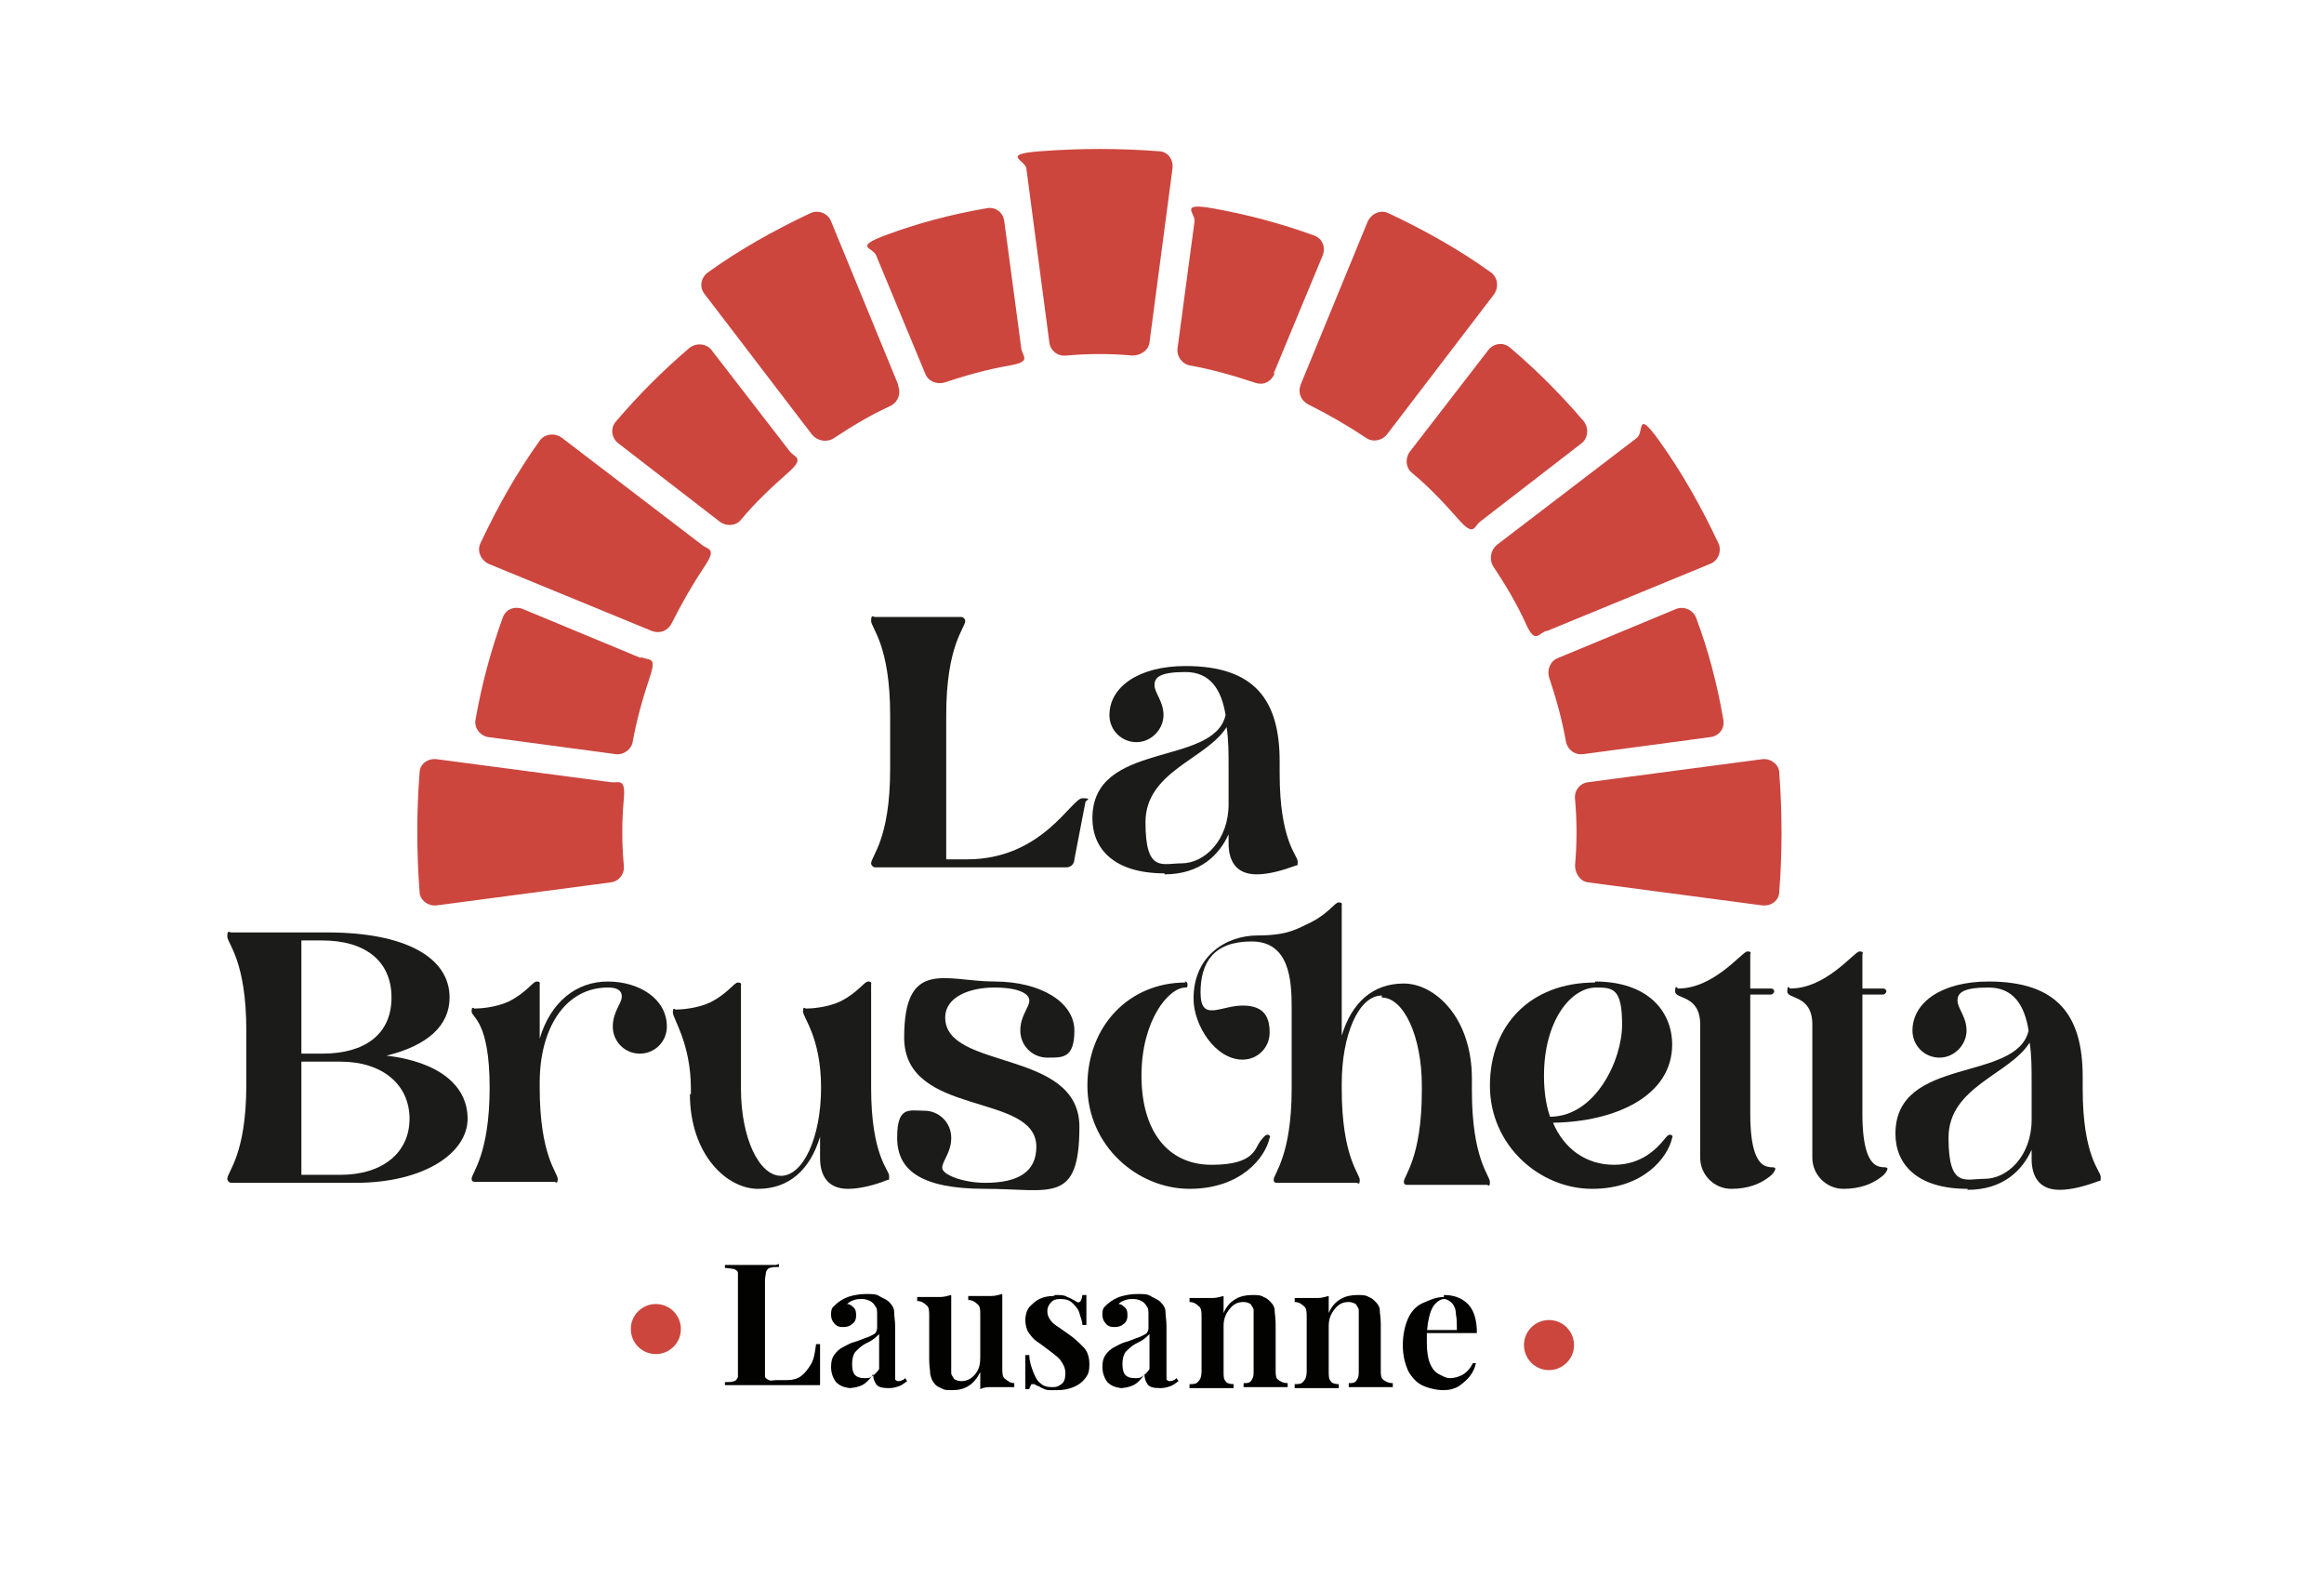 <?xml version="1.0" encoding="UTF-8"?>
<svg id="Calque_1" xmlns="http://www.w3.org/2000/svg" version="1.1" viewBox="0 0 232.1 157.5">
  <!-- Generator: Adobe Illustrator 29.2.1, SVG Export Plug-In . SVG Version: 2.1.0 Build 116)  -->
  <defs>
    <style>
      .st0 {
        fill: #1b1b1a;
      }

      .st1 {
        fill: #cc463e;
      }

      .st2 {
        fill: #020201;
      }
    </style>
  </defs>
  <circle class="st1" cx="65.5" cy="132.7" r="2.5"/>
  <circle class="st1" cx="154.7" cy="134.3" r="2.5"/>
  <g>
    <path class="st2" d="M77.8,126.2v.3c-.4,0-.7,0-.9.1-.2,0-.3.2-.4.4,0,.2-.1.5-.1.9v8.7c0,.4,0,.6,0,.8,0,.2.2.3.4.4s.4,0,.7,0h1c.6,0,1.1-.1,1.5-.4.4-.3.7-.7,1-1.2.3-.5.4-1.2.5-2h.4c0,.4,0,.9,0,1.5s0,.6,0,1.1c0,.5,0,1,0,1.5-.6,0-1.2,0-2,0-.7,0-1.4,0-2,0h-1.5c-.6,0-1.3,0-2,0-.7,0-1.4,0-2,0v-.3c.4,0,.7,0,.9-.1.2,0,.3-.2.4-.4,0-.2,0-.5,0-.9v-8.6c0-.4,0-.7,0-.9,0-.2-.2-.3-.4-.4-.2,0-.5-.1-.9-.1v-.3c.3,0,.7,0,1.1,0,.4,0,.9,0,1.5,0s.9,0,1.4,0c.5,0,.8,0,1.1,0Z"/>
    <path class="st2" d="M85.2,138.6c-.8,0-1.3-.2-1.7-.6-.3-.4-.5-.9-.5-1.5s.1-.9.3-1.2.5-.6.9-.8c.4-.2.7-.4,1.1-.5.4-.1.8-.3,1.1-.4.4-.1.7-.3.9-.4s.3-.4.3-.6v-1.3c0-.4,0-.7-.2-.9-.1-.2-.3-.4-.5-.5-.2-.1-.5-.2-.8-.2s-.5,0-.8.1-.5.2-.7.4c.3,0,.5.2.7.4.2.2.2.5.2.8s-.1.6-.4.8c-.2.2-.5.3-.9.3s-.7-.1-.9-.4c-.2-.2-.3-.5-.3-.8s0-.6.2-.8c.2-.2.4-.4.7-.6.3-.2.7-.4,1.1-.5s.9-.2,1.5-.2,1,0,1.3.2.7.3,1,.6c.3.3.5.6.5,1,0,.4.1.9.1,1.4v4.7c0,.3,0,.5,0,.6,0,.1.2.2.3.2s.3,0,.4-.1c.1,0,.2-.1.3-.2l.2.3c-.3.2-.5.4-.8.5s-.6.2-1,.2c-.7,0-1.1-.1-1.3-.4-.2-.3-.3-.6-.3-1-.3.5-.7.9-1.1,1.1s-.9.3-1.5.3ZM86.4,137.6c.3,0,.5,0,.7-.2.2-.1.5-.4.7-.7v-3.5c-.2.2-.4.4-.7.6s-.6.3-.9.5-.5.4-.8.7c-.2.3-.3.7-.3,1.2s.1.9.3,1.1c.2.2.5.3.9.3Z"/>
    <path class="st2" d="M100.1,129.3v7.3c0,.5,0,.9.3,1.1s.5.4.9.4v.4c-.4,0-.7,0-1.1,0s-.8,0-1.2,0c-.4,0-.7,0-1.1.2v-1.7c-.3.6-.7,1.1-1.2,1.4s-1,.4-1.6.4-.8,0-1.1-.2c-.3-.1-.6-.3-.7-.5-.2-.2-.3-.5-.4-.9,0-.4-.1-.8-.1-1.4v-4.4c0-.5,0-.9-.3-1.1-.2-.2-.5-.4-.9-.4v-.4c.4,0,.7,0,1.1,0s.8,0,1.2,0,.7-.1,1.1-.2v7c0,.3,0,.6,0,.8,0,.2.2.4.3.6.2.1.4.2.7.2.5,0,1-.2,1.4-.7.4-.5.5-1,.5-1.7v-4.2c0-.5,0-.9-.3-1.1-.2-.2-.5-.4-.9-.4v-.4c.4,0,.7,0,1.1,0s.8,0,1.2,0,.7-.1,1.1-.2Z"/>
    <path class="st2" d="M105.4,129.3c.5,0,.9,0,1.2.2.3.1.6.3.8.4.4.3.6.1.7-.6h.4c0,.3,0,.7,0,1.2,0,.5,0,1.1,0,1.8h-.4c0-.4-.2-.8-.3-1.2s-.4-.7-.7-1c-.3-.3-.7-.4-1.2-.4s-.7.1-.9.3c-.2.2-.4.5-.4.9s.1.6.3.9c.2.3.5.5.8.7s.7.5,1,.7c.6.4,1.1.9,1.5,1.3.4.4.6,1,.6,1.7s-.1,1-.4,1.4c-.3.4-.7.7-1.2.9s-1,.3-1.6.3-.6,0-.8,0c-.3,0-.5-.1-.7-.2-.1,0-.3-.2-.4-.2-.1,0-.2-.1-.4-.2-.1,0-.2,0-.3,0,0,.1-.2.3-.2.5h-.4c0-.4,0-.8,0-1.3,0-.5,0-1.2,0-2.1h.4c0,.6.2,1.2.4,1.7s.4.9.7,1.1c.3.3.7.4,1.2.4s.6-.1.9-.3.4-.6.4-1.1-.2-.9-.5-1.3-.8-.7-1.3-1.1c-.4-.3-.8-.6-1.1-.8s-.6-.6-.8-.9c-.2-.3-.3-.8-.3-1.2s.1-.9.4-1.3c.3-.3.6-.6,1-.8.4-.2.9-.3,1.4-.3Z"/>
    <path class="st2" d="M112.3,138.6c-.8,0-1.3-.2-1.7-.6-.3-.4-.5-.9-.5-1.5s.1-.9.3-1.2.5-.6.9-.8c.4-.2.7-.4,1.1-.5.4-.1.8-.3,1.1-.4.4-.1.7-.3.9-.4s.3-.4.3-.6v-1.3c0-.4,0-.7-.2-.9-.1-.2-.3-.4-.5-.5-.2-.1-.5-.2-.8-.2s-.5,0-.8.1-.5.2-.7.4c.3,0,.5.2.7.4.2.2.2.5.2.8s-.1.6-.4.8c-.2.2-.5.3-.9.3s-.7-.1-.9-.4c-.2-.2-.3-.5-.3-.8s0-.6.2-.8c.2-.2.4-.4.7-.6.3-.2.7-.4,1.1-.5s.9-.2,1.5-.2,1,0,1.3.2.7.3,1,.6c.3.3.5.6.5,1,0,.4.1.9.1,1.4v4.7c0,.3,0,.5,0,.6,0,.1.2.2.3.2s.3,0,.4-.1c.1,0,.2-.1.3-.2l.2.3c-.3.2-.5.4-.8.5s-.6.2-1,.2c-.7,0-1.1-.1-1.3-.4-.2-.3-.3-.6-.3-1-.3.5-.7.9-1.1,1.1s-.9.3-1.5.3ZM113.4,137.6c.3,0,.5,0,.7-.2.2-.1.5-.4.7-.7v-3.5c-.2.2-.4.4-.7.6s-.6.3-.9.5-.5.4-.8.7c-.2.3-.3.7-.3,1.2s.1.9.3,1.1c.2.2.5.3.9.3Z"/>
    <path class="st2" d="M125,129.3c.5,0,.9,0,1.2.2.3.1.5.3.7.5.2.2.4.5.4.8,0,.3.1.8.1,1.4v4.6c0,.5,0,.8.3,1s.5.3.9.3v.4c-.2,0-.5,0-1,0-.4,0-.8,0-1.3,0s-.8,0-1.2,0c-.4,0-.7,0-.9,0v-.4c.4,0,.6,0,.8-.3s.2-.5.2-1v-5.2c0-.3,0-.6,0-.8,0-.2-.2-.4-.3-.6-.2-.1-.4-.2-.7-.2-.6,0-1,.2-1.4.7-.4.5-.6,1-.6,1.7v4.5c0,.5,0,.8.2,1,.1.2.4.3.8.3v.4c-.2,0-.5,0-.9,0-.4,0-.8,0-1.2,0s-.9,0-1.3,0c-.4,0-.8,0-1,0v-.4c.4,0,.7,0,.9-.3.2-.2.3-.5.3-1v-5.4c0-.5,0-.9-.3-1.1-.2-.2-.5-.4-.9-.4v-.4c.4,0,.7,0,1.1,0s.8,0,1.2,0c.4,0,.7-.1,1.1-.2v1.7c.3-.7.7-1.1,1.2-1.4s1.1-.4,1.7-.4Z"/>
    <path class="st2" d="M135.5,129.3c.5,0,.9,0,1.2.2.3.1.5.3.7.5.2.2.4.5.4.8,0,.3.1.8.1,1.4v4.6c0,.5,0,.8.3,1s.5.3.9.3v.4c-.2,0-.5,0-1,0-.4,0-.8,0-1.3,0s-.8,0-1.2,0c-.4,0-.7,0-.9,0v-.4c.4,0,.6,0,.8-.3s.2-.5.2-1v-5.2c0-.3,0-.6,0-.8,0-.2-.2-.4-.3-.6-.2-.1-.4-.2-.7-.2-.6,0-1,.2-1.4.7-.4.5-.6,1-.6,1.7v4.5c0,.5,0,.8.2,1,.1.2.4.3.8.3v.4c-.2,0-.5,0-.9,0-.4,0-.8,0-1.2,0s-.9,0-1.3,0c-.4,0-.8,0-1,0v-.4c.4,0,.7,0,.9-.3.2-.2.3-.5.3-1v-5.4c0-.5,0-.9-.3-1.1-.2-.2-.5-.4-.9-.4v-.4c.4,0,.7,0,1.1,0s.8,0,1.2,0c.4,0,.7-.1,1.1-.2v1.7c.3-.7.7-1.1,1.2-1.4s1.1-.4,1.7-.4Z"/>
    <path class="st2" d="M144.2,129.3c1,0,1.8.3,2.4.9.6.6.9,1.6.9,2.9h-5.8v-.3s3.8,0,3.8,0c0-.6,0-1.1-.1-1.6,0-.5-.2-.9-.4-1.1s-.5-.4-.8-.4-.8.3-1.1.8c-.3.5-.5,1.4-.6,2.5h0c0,.3,0,.4,0,.6s0,.3,0,.5c0,.8.1,1.5.3,2s.5.9.9,1.1c.4.2.7.4,1.1.4s.8-.1,1.2-.3c.4-.2.8-.6,1.1-1.2h.3c-.1.5-.3.9-.6,1.3-.3.4-.7.7-1.1,1-.5.3-1,.4-1.6.4s-1.5-.2-2.1-.5-1.1-.9-1.4-1.5c-.3-.7-.5-1.5-.5-2.5s.2-1.9.5-2.6.8-1.3,1.5-1.6,1.3-.6,2.1-.6Z"/>
  </g>
  <g>
    <path class="st1" d="M94.3,38.2c2.1-.7,4.2-1.3,6.5-1.7s1.3-.9,1.2-1.7l-1.7-12.7c-.1-.9-.9-1.5-1.8-1.3-3.5.6-6.9,1.5-10.1,2.7s-1.2,1.2-.9,2l4.9,11.8c.3.8,1.2,1.1,1.9.9Z"/>
    <path class="st1" d="M41.9,77.2c-.3,3.9-.3,7.8,0,11.8,0,.9.9,1.5,1.7,1.4l17.4-2.3c.8-.1,1.4-.8,1.3-1.7-.2-2.2-.2-4.4,0-6.6s-.5-1.6-1.3-1.7l-17.4-2.3c-.9-.1-1.7.5-1.7,1.4Z"/>
    <path class="st1" d="M89.7,38.4l-6.7-16.3c-.3-.8-1.3-1.2-2.1-.8-3.6,1.7-7,3.6-10.2,5.9-.7.5-.9,1.5-.3,2.2l10.7,14c.5.6,1.4.8,2.1.4,1.8-1.2,3.8-2.4,5.8-3.3.7-.4,1-1.2.7-2Z"/>
    <path class="st1" d="M154.7,67.6c.7,2.1,1.3,4.2,1.7,6.5.2.8.9,1.3,1.7,1.2l12.7-1.7c.9-.1,1.5-.9,1.3-1.8-.6-3.5-1.5-6.9-2.7-10.1-.3-.8-1.2-1.2-2-.9l-11.8,4.9c-.8.3-1.1,1.2-.9,1.9Z"/>
    <path class="st1" d="M70.1,54.4l-14-10.7c-.7-.5-1.7-.4-2.2.3-2.3,3.2-4.2,6.6-5.9,10.2-.4.8,0,1.7.8,2.1l16.3,6.7c.8.3,1.6,0,2-.8,1-2,2.1-3.9,3.3-5.7s.3-1.6-.3-2.1Z"/>
    <path class="st1" d="M78.9,45.1l-7.8-10.1c-.5-.7-1.5-.8-2.2-.3-2.7,2.3-5.1,4.7-7.4,7.4-.6.7-.4,1.7.3,2.2l10.1,7.8c.7.5,1.6.4,2.1-.2,1.4-1.7,3-3.2,4.7-4.7s.7-1.5.2-2.1Z"/>
    <path class="st1" d="M64,65.7l-11.8-4.9c-.8-.3-1.7,0-2,.9-1.2,3.3-2.1,6.7-2.7,10.1-.2.9.5,1.7,1.3,1.8l12.7,1.7c.8.1,1.6-.5,1.7-1.3.4-2.2,1-4.3,1.7-6.4s0-1.6-.9-2Z"/>
    <path class="st1" d="M158.6,88.1l17.4,2.3c.9.1,1.7-.5,1.7-1.4.3-3.9.3-7.8,0-11.8,0-.9-.9-1.5-1.7-1.4l-17.4,2.3c-.8.1-1.4.8-1.3,1.7.2,2.2.2,4.4,0,6.6,0,.8.5,1.6,1.3,1.7Z"/>
    <path class="st1" d="M154.5,63l16.3-6.7c.8-.3,1.2-1.3.8-2.1-1.7-3.6-3.6-7-5.9-10.2s-1.5-.9-2.2-.3l-14,10.7c-.6.5-.8,1.4-.4,2.1,1.2,1.8,2.4,3.8,3.3,5.8s1.2,1,2,.7Z"/>
    <path class="st1" d="M127.2,37.3l4.9-11.8c.3-.8,0-1.7-.9-2-3.3-1.2-6.7-2.1-10.1-2.7s-1.7.5-1.8,1.3l-1.7,12.7c-.1.8.5,1.6,1.3,1.7,2.2.4,4.3,1,6.4,1.7.8.3,1.6,0,2-.9Z"/>
    <path class="st1" d="M115.7,15.1c-3.9-.3-7.8-.3-11.8,0s-1.5.9-1.4,1.7l2.3,17.4c.1.8.8,1.4,1.7,1.3,2.2-.2,4.4-.2,6.6,0,.8,0,1.6-.5,1.7-1.3l2.3-17.4c.1-.9-.5-1.7-1.4-1.7Z"/>
    <path class="st1" d="M138.5,43.4l10.7-14c.5-.7.4-1.7-.3-2.2-3.2-2.3-6.6-4.2-10.2-5.9-.8-.4-1.7,0-2.1.8l-6.7,16.3c-.3.8,0,1.6.8,2,2,1,3.9,2.1,5.7,3.3.7.5,1.6.3,2.1-.3Z"/>
    <path class="st1" d="M141,47.2c1.7,1.4,3.2,3,4.7,4.7s1.5.7,2.1.2l10.1-7.8c.7-.5.8-1.5.3-2.2-2.3-2.7-4.7-5.1-7.4-7.4-.7-.6-1.7-.4-2.2.3l-7.8,10.1c-.5.7-.4,1.6.2,2.1Z"/>
  </g>
  <g>
    <path class="st0" d="M44.9,99.6c0,2.8-2.2,4.8-6.3,5.8,5.1.6,8.1,2.9,8.1,6.3s-4.3,6.4-11.2,6.4h-12.4c-.2,0-.4-.2-.4-.4,0-.7,1.9-2.4,1.9-9.4v-5.4c0-7-1.9-8.7-1.9-9.4s.2-.4.4-.4h9.6c7.8,0,12.2,2.5,12.2,6.5ZM32.2,105.2c4.2,0,6.9-1.9,6.9-5.6s-2.7-5.7-6.9-5.7h-2.1v11.3h2.1ZM34,117.3c4.2,0,6.9-2.2,6.9-5.6s-2.7-5.7-6.9-5.7h-3.9v11.3h3.9Z"/>
    <path class="st0" d="M66.6,102.5c0,1.5-1.2,2.7-2.7,2.7s-2.7-1.2-2.7-2.7.9-2.3.9-3-.6-.9-1.4-.9c-4.2,0-6.8,4-6.8,9.5v.5c0,6.8,1.8,8.5,1.8,9.1s-.2.3-.3.3h-8c-.2,0-.3-.1-.3-.3,0-.6,1.8-2.4,1.8-9.1s-1.8-7-1.8-7.6.2-.3.3-.3c.5,0,2.1-.1,3.4-.7,1.8-.9,2.4-2,2.8-2s.3.2.3.3v5.4c1.1-3.7,3.7-5.7,6.8-5.7s5.9,1.7,5.9,4.5Z"/>
    <path class="st0" d="M69,109.3v-.6c0-4.5-1.8-7-1.8-7.6s.2-.3.3-.3c.5,0,2.1-.1,3.4-.7,1.8-.9,2.4-2,2.8-2s.3.2.3.3v10.3c0,4.9,1.8,8.7,4,8.7s4-3.8,4-8.8-1.8-7-1.8-7.6.2-.3.3-.3c.5,0,2.1-.1,3.4-.7,1.8-.9,2.4-2,2.8-2s.3.2.3.3v10.3c0,6.8,1.8,8.2,1.8,8.8s0,.3-.4.5c-1,.4-2.5.8-3.7.8-2.1,0-2.8-1.4-2.8-3.1v-2.1c-1,3.3-3.1,5.2-6.2,5.2s-6.8-3.4-6.8-9.5Z"/>
    <path class="st0" d="M99.3,98c4.7,0,8,2.1,8,4.9s-1.2,2.7-2.7,2.7-2.7-1.2-2.7-2.7.9-2.3.9-3-1.1-1.3-3.5-1.3-4.9.9-4.9,3c0,5.3,13.4,3.1,13.4,10.9s-2.9,6.2-9.4,6.2-8.8-1.9-8.8-5.1,1.2-2.7,2.7-2.7,2.7,1.2,2.7,2.7-.9,2.3-.9,3,2.1,1.5,4.3,1.5c3.3,0,5.1-1.1,5.1-3.6,0-5.5-13.2-2.9-13.2-10.9s4.2-5.6,9-5.6Z"/>
    <path class="st0" d="M118.3,98c.2,0,.3.1.3.3s0,.3-.2.3c-1.7,0-4.4,3.3-4.4,8.8s2.6,8.9,7,8.9,4.3-1.7,4.9-2.4c.4-.5.5-.6.7-.6s.3.2.2.3c-.4,1.9-2.8,5.1-8,5.1s-10.2-4.3-10.2-10.3,4.2-10.3,9.8-10.3ZM138,99.4c-2.3,0-4,3.9-4,8.8v.5c0,6.8,1.8,8.5,1.8,9.1s-.2.3-.3.3h-8c-.2,0-.3-.1-.3-.3,0-.6,1.8-2.4,1.8-9.1v-8.1c0-2.7-.2-6.6-4-6.6s-5.1,2.1-5.1,5.1,2,1.3,4.2,1.3,2.7,1.2,2.7,2.7-1.2,2.7-2.7,2.7c-2.7,0-4.9-3.4-4.9-6.1,0-4.3,3.3-6.3,6.4-6.3s4-.7,5.3-1.3c1.8-.9,2.4-2,2.8-2s.3.2.3.3v13c1-3.3,3.1-5.2,6.2-5.2s6.8,3.4,6.8,9.5v1.2c0,6.8,1.8,8.5,1.8,9.1s-.2.3-.3.3h-8c-.2,0-.3-.1-.3-.3,0-.6,1.8-2.4,1.8-9.1v-.5c0-4.9-1.8-8.8-4-8.8Z"/>
    <path class="st0" d="M159.3,98c5.3,0,7.7,3,7.7,6.3,0,5.1-5.6,7.7-11.9,7.8,1.1,2.6,3.3,4.2,6.1,4.2s4.3-1.7,4.9-2.4c.4-.5.5-.6.7-.6s.3.2.2.3c-.4,1.9-2.8,5.1-8,5.1s-10.2-4.3-10.2-10.3,4-10.3,10.5-10.3ZM154.2,107.4c0,1.6.2,2.9.6,4.1,4.5,0,7.2-5.6,7.2-9.2s-.9-3.7-2.6-3.7c-2.5,0-5.2,3.3-5.2,8.8Z"/>
    <path class="st0" d="M177.3,116.7c0,.2-.3.6-.6.8-.9.7-2.1,1.2-3.8,1.2s-3.1-1.4-3.1-3.1v-13.3c0-3-2.5-2.5-2.5-3.3s.2-.3.3-.3c3.6,0,6.4-3.7,6.9-3.7s.3.2.3.3v3.4h2.1c.2,0,.3.2.3.3s-.2.3-.3.3h-2.1v11.9c0,6.8,2.5,4.9,2.5,5.5Z"/>
    <path class="st0" d="M188.5,116.7c0,.2-.3.6-.6.8-.9.7-2.1,1.2-3.8,1.2s-3.1-1.4-3.1-3.1v-13.3c0-3-2.5-2.5-2.5-3.3s.2-.3.3-.3c3.6,0,6.4-3.7,6.9-3.7s.3.2.3.3v3.4h2.1c.2,0,.3.2.3.3s-.2.3-.3.3h-2.1v11.9c0,6.8,2.5,4.9,2.5,5.5Z"/>
    <path class="st0" d="M196.5,118.7c-5.1,0-7.2-2.5-7.2-5.5,0-7.8,12.1-5.1,13.3-10.3-.4-2.5-1.5-4.3-4-4.3s-3.1.5-3.1,1.3.9,1.6.9,3-1.2,2.7-2.7,2.7-2.7-1.2-2.7-2.7c0-2.8,2.9-4.9,7.6-4.9,6.9,0,9.4,3.4,9.4,9.5v1.2c0,6.8,1.8,8.2,1.8,8.8s0,.3-.4.5c-1.1.4-2.5.8-3.7.8-2.1,0-2.8-1.4-2.8-3.1v-.9c-.9,2-2.8,4-6.4,4ZM198.2,117.7c2.3,0,4.7-2.3,4.7-5.9v-3.7c0-1.4,0-2.8-.2-4-2,3.2-8.1,4.4-8.1,9.5s1.7,4.1,3.6,4.1Z"/>
  </g>
  <g>
    <path class="st0" d="M87,86.2c0-.7,1.9-2.4,1.9-9.4v-5.4c0-7-1.9-8.7-1.9-9.4s.2-.4.4-.4h8.6c.2,0,.4.2.4.4,0,.7-1.9,2.4-1.9,9.4v14.4h2.1c7.5,0,10.4-6.1,11.5-6.1s.3.2.3.4l-1.1,5.7c0,.4-.3.8-.8.8h-19.1c-.2,0-.4-.2-.4-.4Z"/>
    <path class="st0" d="M116.3,87.2c-5.1,0-7.2-2.5-7.2-5.5,0-7.8,12.1-5.1,13.3-10.3-.4-2.5-1.5-4.3-4-4.3s-3.1.5-3.1,1.3.9,1.6.9,3-1.2,2.7-2.7,2.7-2.7-1.2-2.7-2.7c0-2.8,2.9-4.9,7.6-4.9,6.9,0,9.4,3.4,9.4,9.5v1.2c0,6.8,1.8,8.2,1.8,8.8s0,.3-.4.5c-1.1.4-2.5.8-3.7.8-2.1,0-2.8-1.4-2.8-3.1v-.9c-.9,2-2.8,4-6.4,4ZM118,86.2c2.3,0,4.7-2.3,4.7-5.9v-3.7c0-1.4,0-2.8-.2-4-2,3.2-8.1,4.4-8.1,9.5s1.7,4.1,3.6,4.1Z"/>
  </g>
</svg>